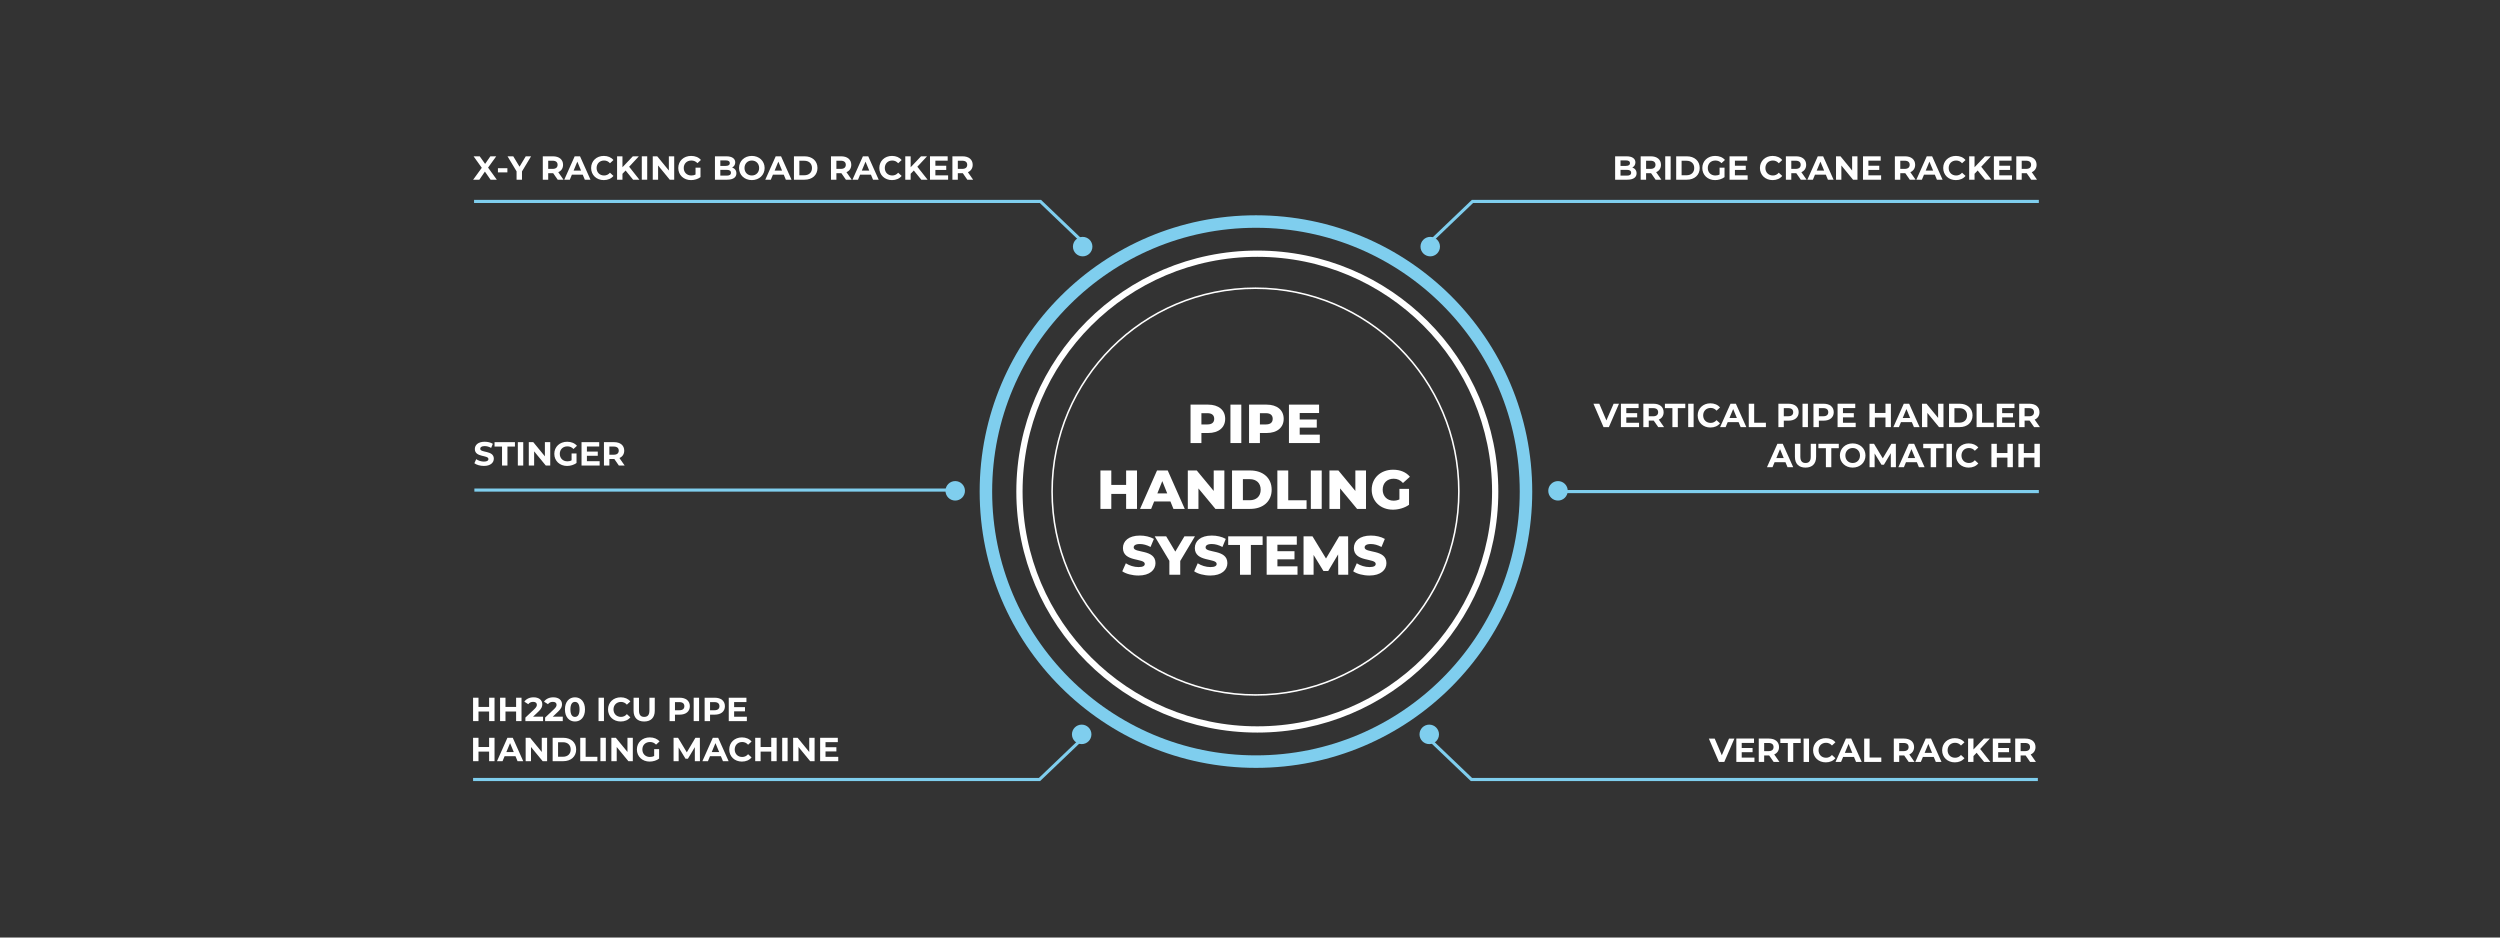 <?xml version="1.0" encoding="utf-8"?>
<!-- Generator: Adobe Illustrator 15.1.0, SVG Export Plug-In . SVG Version: 6.00 Build 0)  -->
<!DOCTYPE svg PUBLIC "-//W3C//DTD SVG 1.1//EN" "http://www.w3.org/Graphics/SVG/1.1/DTD/svg11.dtd">
<svg version="1.1" id="Livello_1" xmlns="http://www.w3.org/2000/svg" xmlns:xlink="http://www.w3.org/1999/xlink" x="0px" y="0px"
	 width="1600px" height="600px" viewBox="0 0 1600 600" enable-background="new 0 0 1600 600" xml:space="preserve">
<rect x="0" y="0" width="1600" height="600" fill="#333333" stroke="none"/>
<g>
	<circle fill="none" stroke="#FFFFFF" stroke-miterlimit="10" cx="803.501" cy="314.609" r="130.159"/>
	<circle fill="none" stroke="#FFFFFF" stroke-width="4" stroke-miterlimit="10" cx="804.689" cy="314.609" r="152.239"/>
	<circle fill="none" stroke="#7FCEEE" stroke-width="8" stroke-miterlimit="10" cx="803.807" cy="314.609" r="172.826"/>
	<g>
		<polyline fill="none" stroke="#7FCEEE" stroke-width="2" stroke-miterlimit="10" points="303.4,128.936 665.889,128.936 
			694.096,155.907 		"/>
		<circle fill="#7FCEEE" cx="692.909" cy="157.836" r="6.235"/>
	</g>
	<g>
		<polyline fill="none" stroke="#7FCEEE" stroke-width="2" stroke-miterlimit="10" points="1304.857,128.936 942.369,128.936 
			914.162,155.907 		"/>
		<circle fill="#7FCEEE" cx="915.351" cy="157.836" r="6.235"/>
	</g>
	<g>
		<polyline fill="none" stroke="#7FCEEE" stroke-width="2" stroke-miterlimit="10" points="302.772,498.896 665.261,498.896 
			693.469,471.926 		"/>
		<circle fill="#7FCEEE" cx="692.281" cy="469.996" r="6.235"/>
	</g>
	<g>
		<polyline fill="none" stroke="#7FCEEE" stroke-width="2" stroke-miterlimit="10" points="1304.23,498.896 941.742,498.896 
			913.535,471.926 		"/>
		<circle fill="#7FCEEE" cx="914.722" cy="469.996" r="6.235"/>
	</g>
	<g>
		<g>
			<circle fill="#7FCEEE" cx="997.121" cy="314.13" r="6.234"/>
		</g>
		
			<line fill="none" stroke="#7FCEEE" stroke-width="2" stroke-miterlimit="10" x1="997.121" y1="314.609" x2="1304.857" y2="314.609"/>
	</g>
	<g>
		<g>
			<circle fill="#7FCEEE" cx="611.336" cy="314.129" r="6.236"/>
		</g>
		
			<line fill="none" stroke="#7FCEEE" stroke-width="2" stroke-miterlimit="10" x1="611.336" y1="313.648" x2="303.599" y2="313.648"/>
	</g>
	<g>
		<path fill="#FFFFFF" d="M303.599,296.471l1.176-2.609c1.262,0.92,3.143,1.561,4.94,1.561c2.053,0,2.887-0.684,2.887-1.604
			c0-2.801-8.704-0.877-8.704-6.437c0-2.545,2.053-4.662,6.309-4.662c1.882,0,3.807,0.449,5.197,1.326l-1.069,2.63
			c-1.39-0.791-2.823-1.176-4.149-1.176c-2.053,0-2.844,0.77-2.844,1.71c0,2.759,8.704,0.856,8.704,6.352
			c0,2.501-2.074,4.641-6.352,4.641C307.319,298.204,304.924,297.498,303.599,296.471z"/>
		<path fill="#FFFFFF" d="M321.3,285.8h-4.791v-2.823h13.046v2.823h-4.79v12.146H321.3V285.8z"/>
		<path fill="#FFFFFF" d="M331.412,282.977h3.465v14.969h-3.465V282.977z"/>
		<path fill="#FFFFFF" d="M352.152,282.977v14.969h-2.844l-7.462-9.088v9.088h-3.421v-14.969h2.865l7.442,9.088v-9.088H352.152z"/>
		<path fill="#FFFFFF" d="M365.813,290.227h3.164v6.073c-1.646,1.24-3.913,1.904-6.052,1.904c-4.705,0-8.168-3.229-8.168-7.742
			s3.463-7.741,8.233-7.741c2.631,0,4.811,0.898,6.265,2.588l-2.225,2.053c-1.09-1.155-2.352-1.689-3.869-1.689
			c-2.909,0-4.896,1.946-4.896,4.79c0,2.801,1.987,4.791,4.853,4.791c0.942,0,1.819-0.171,2.696-0.642V290.227z"/>
		<path fill="#FFFFFF" d="M383.771,295.167v2.78h-11.59v-14.969h11.313v2.78h-7.87v3.251h6.95v2.694h-6.95v3.464H383.771z"/>
		<path fill="#FFFFFF" d="M396.062,297.946l-2.886-4.17h-0.172h-3.015v4.17h-3.464v-14.969h6.479c3.999,0,6.501,2.074,6.501,5.432
			c0,2.246-1.133,3.892-3.08,4.727l3.357,4.811H396.062z M392.812,285.8h-2.823v5.219h2.823c2.118,0,3.186-0.984,3.186-2.61
			C395.998,286.762,394.93,285.8,392.812,285.8z"/>
	</g>
	<g>
		<path fill="#FFFFFF" d="M316.501,446.536v14.969h-3.464v-6.137h-6.8v6.137h-3.464v-14.969h3.464v5.902h6.8v-5.902H316.501z"/>
		<path fill="#FFFFFF" d="M333.773,446.536v14.969h-3.463v-6.137h-6.801v6.137h-3.463v-14.969h3.463v5.902h6.801v-5.902H333.773z"/>
		<path fill="#FFFFFF" d="M347.562,458.683v2.822H336.25v-2.245l5.774-5.453c1.325-1.262,1.561-2.031,1.561-2.759
			c0-1.176-0.813-1.86-2.395-1.86c-1.283,0-2.374,0.491-3.102,1.498l-2.523-1.626c1.154-1.688,3.251-2.78,5.944-2.78
			c3.337,0,5.56,1.711,5.56,4.427c0,1.455-0.406,2.78-2.501,4.727l-3.444,3.25H347.562z"/>
		<path fill="#FFFFFF" d="M360.176,458.683v2.822h-11.313v-2.245l5.773-5.453c1.326-1.262,1.562-2.031,1.562-2.759
			c0-1.176-0.812-1.86-2.395-1.86c-1.284,0-2.375,0.491-3.1,1.498l-2.524-1.626c1.155-1.688,3.25-2.78,5.945-2.78
			c3.335,0,5.56,1.711,5.56,4.427c0,1.455-0.407,2.78-2.503,4.727l-3.442,3.25H360.176z"/>
		<path fill="#FFFFFF" d="M361.561,454.021c0-4.941,2.738-7.742,6.417-7.742c3.7,0,6.415,2.801,6.415,7.742
			c0,4.938-2.715,7.741-6.415,7.741C364.298,461.763,361.561,458.96,361.561,454.021z M370.907,454.021
			c0-3.401-1.197-4.812-2.93-4.812c-1.711,0-2.909,1.41-2.909,4.812c0,3.399,1.198,4.811,2.909,4.811
			C369.71,458.832,370.907,457.421,370.907,454.021z"/>
		<path fill="#FFFFFF" d="M383.067,446.536h3.464v14.969h-3.464V446.536z"/>
		<path fill="#FFFFFF" d="M389.138,454.021c0-4.513,3.464-7.742,8.127-7.742c2.586,0,4.746,0.94,6.159,2.652l-2.225,2.052
			c-1.004-1.153-2.267-1.752-3.764-1.752c-2.801,0-4.79,1.967-4.79,4.79c0,2.822,1.988,4.791,4.79,4.791
			c1.498,0,2.76-0.601,3.764-1.776l2.225,2.053c-1.413,1.732-3.573,2.674-6.181,2.674
			C392.603,461.763,389.138,458.534,389.138,454.021z"/>
		<path fill="#FFFFFF" d="M405.493,454.92v-8.384h3.463v8.254c0,2.846,1.241,4.022,3.336,4.022c2.117,0,3.336-1.177,3.336-4.022
			v-8.254h3.421v8.384c0,4.404-2.522,6.843-6.779,6.843C408.017,461.763,405.493,459.324,405.493,454.92z"/>
		<path fill="#FFFFFF" d="M441.497,451.968c0,3.337-2.502,5.41-6.5,5.41h-3.015v4.127h-3.465v-14.969h6.48
			C438.995,446.536,441.497,448.609,441.497,451.968z M437.989,451.968c0-1.646-1.069-2.609-3.185-2.609h-2.823v5.197h2.823
			C436.92,454.556,437.989,453.592,437.989,451.968z"/>
		<path fill="#FFFFFF" d="M443.952,446.536h3.465v14.969h-3.465V446.536z"/>
		<path fill="#FFFFFF" d="M463.944,451.968c0,3.337-2.502,5.41-6.5,5.41h-3.016v4.127h-3.464v-14.969h6.48
			C461.442,446.536,463.944,448.609,463.944,451.968z M460.438,451.968c0-1.646-1.07-2.609-3.186-2.609h-2.823v5.197h2.823
			C459.368,454.556,460.438,453.592,460.438,451.968z"/>
		<path fill="#FFFFFF" d="M477.989,458.727v2.778h-11.591v-14.969h11.313v2.78h-7.871v3.251h6.95v2.693h-6.95v3.466H477.989z"/>
		<path fill="#FFFFFF" d="M316.501,472.188v14.97h-3.464v-6.137h-6.8v6.137h-3.464v-14.97h3.464v5.903h6.8v-5.903H316.501z"/>
		<path fill="#FFFFFF" d="M329.904,483.951h-6.95l-1.327,3.207h-3.549l6.671-14.97h3.421l6.694,14.97h-3.636L329.904,483.951z
			 M328.813,481.32l-2.374-5.73l-2.373,5.73H328.813z"/>
		<path fill="#FFFFFF" d="M350.15,472.188v14.97h-2.844l-7.464-9.088v9.088h-3.421v-14.97h2.866l7.442,9.089v-9.089H350.15z"/>
		<path fill="#FFFFFF" d="M353.695,472.188h6.8c4.897,0,8.254,2.951,8.254,7.486c0,4.532-3.357,7.483-8.254,7.483h-6.8V472.188z
			 M360.324,484.314c2.972,0,4.918-1.775,4.918-4.64c0-2.865-1.946-4.642-4.918-4.642h-3.166v9.281H360.324z"/>
		<path fill="#FFFFFF" d="M371.352,472.188h3.464v12.148h7.505v2.821h-10.97V472.188z"/>
		<path fill="#FFFFFF" d="M384.265,472.188h3.464v14.97h-3.464V472.188z"/>
		<path fill="#FFFFFF" d="M405.005,472.188v14.97h-2.844l-7.464-9.088v9.088h-3.421v-14.97h2.866l7.441,9.089v-9.089H405.005z"/>
		<path fill="#FFFFFF" d="M418.664,479.438h3.166v6.075c-1.646,1.24-3.913,1.903-6.052,1.903c-4.704,0-8.168-3.229-8.168-7.741
			c0-4.513,3.464-7.742,8.232-7.742c2.631,0,4.813,0.899,6.266,2.588l-2.224,2.053c-1.09-1.155-2.352-1.688-3.871-1.688
			c-2.909,0-4.897,1.944-4.897,4.79c0,2.8,1.988,4.791,4.854,4.791c0.94,0,1.817-0.173,2.694-0.644V479.438z"/>
		<path fill="#FFFFFF" d="M444.704,487.158l-0.022-8.98l-4.405,7.398h-1.561l-4.383-7.208v8.79h-3.251v-14.97h2.866l5.603,9.303
			l5.516-9.303h2.844l0.044,14.97H444.704z"/>
		<path fill="#FFFFFF" d="M461.355,483.951h-6.95l-1.325,3.207h-3.551l6.673-14.97h3.421l6.693,14.97h-3.635L461.355,483.951z
			 M460.266,481.32l-2.374-5.73l-2.374,5.73H460.266z"/>
		<path fill="#FFFFFF" d="M466.719,479.675c0-4.513,3.465-7.742,8.127-7.742c2.587,0,4.747,0.94,6.158,2.652l-2.224,2.052
			c-1.006-1.154-2.267-1.752-3.765-1.752c-2.801,0-4.79,1.967-4.79,4.79c0,2.822,1.989,4.791,4.79,4.791
			c1.498,0,2.758-0.6,3.765-1.776l2.224,2.054c-1.412,1.731-3.571,2.673-6.181,2.673
			C470.184,487.416,466.719,484.187,466.719,479.675z"/>
		<path fill="#FFFFFF" d="M497.059,472.188v14.97h-3.464v-6.137h-6.8v6.137h-3.465v-14.97h3.465v5.903h6.8v-5.903H497.059z"/>
		<path fill="#FFFFFF" d="M500.604,472.188h3.463v14.97h-3.463V472.188z"/>
		<path fill="#FFFFFF" d="M521.345,472.188v14.97h-2.844l-7.463-9.088v9.088h-3.422v-14.97h2.866l7.441,9.089v-9.089H521.345z"/>
		<path fill="#FFFFFF" d="M536.479,484.379v2.779h-11.59v-14.97h11.313v2.781h-7.871v3.251h6.95v2.693h-6.95v3.465H536.479z"/>
	</g>
	<g>
		<path fill="#FFFFFF" d="M1110.02,472.685l-6.479,14.969h-3.422l-6.457-14.969h3.742l4.555,10.691l4.619-10.691H1110.02z"/>
		<path fill="#FFFFFF" d="M1122.846,484.873v2.78h-11.59v-14.969h11.313v2.779h-7.869v3.251h6.951v2.693h-6.951v3.465H1122.846z"/>
		<path fill="#FFFFFF" d="M1135.139,487.653l-2.889-4.171h-0.17h-3.016v4.171h-3.465v-14.969h6.48c3.998,0,6.5,2.073,6.5,5.431
			c0,2.246-1.133,3.892-3.078,4.728l3.357,4.811H1135.139z M1131.887,475.507h-2.822v5.218h2.822c2.117,0,3.186-0.983,3.186-2.609
			C1135.072,476.469,1134.004,475.507,1131.887,475.507z"/>
		<path fill="#FFFFFF" d="M1144.199,475.507h-4.791v-2.822h13.047v2.822h-4.791v12.146h-3.465V475.507z"/>
		<path fill="#FFFFFF" d="M1154.311,472.685h3.465v14.969h-3.465V472.685z"/>
		<path fill="#FFFFFF" d="M1160.381,480.169c0-4.513,3.467-7.742,8.127-7.742c2.588,0,4.746,0.942,6.158,2.652l-2.223,2.053
			c-1.008-1.155-2.268-1.753-3.764-1.753c-2.803,0-4.791,1.967-4.791,4.79c0,2.822,1.988,4.791,4.791,4.791
			c1.496,0,2.756-0.601,3.764-1.776l2.223,2.053c-1.412,1.733-3.57,2.675-6.18,2.675
			C1163.848,487.911,1160.381,484.681,1160.381,480.169z"/>
		<path fill="#FFFFFF" d="M1186.551,484.445h-6.949l-1.326,3.208h-3.549l6.672-14.969h3.42l6.695,14.969h-3.637L1186.551,484.445z
			 M1185.461,481.814l-2.373-5.729l-2.375,5.729H1185.461z"/>
		<path fill="#FFFFFF" d="M1193.07,472.685h3.463v12.146h7.506v2.823h-10.969V472.685z"/>
		<path fill="#FFFFFF" d="M1221.568,487.653l-2.887-4.171h-0.172h-3.016v4.171h-3.463v-14.969h6.479
			c3.998,0,6.502,2.073,6.502,5.431c0,2.246-1.135,3.892-3.08,4.728l3.357,4.811H1221.568z M1218.318,475.507h-2.824v5.218h2.824
			c2.117,0,3.186-0.983,3.186-2.609C1221.504,476.469,1220.436,475.507,1218.318,475.507z"/>
		<path fill="#FFFFFF" d="M1237.602,484.445h-6.949l-1.326,3.208h-3.551l6.674-14.969h3.422l6.691,14.969h-3.635L1237.602,484.445z
			 M1236.51,481.814l-2.371-5.729l-2.375,5.729H1236.51z"/>
		<path fill="#FFFFFF" d="M1242.965,480.169c0-4.513,3.465-7.742,8.127-7.742c2.586,0,4.746,0.942,6.158,2.652l-2.225,2.053
			c-1.006-1.155-2.266-1.753-3.764-1.753c-2.801,0-4.789,1.967-4.789,4.79c0,2.822,1.988,4.791,4.789,4.791
			c1.498,0,2.758-0.601,3.764-1.776l2.225,2.053c-1.412,1.733-3.572,2.675-6.182,2.675
			C1246.43,487.911,1242.965,484.681,1242.965,480.169z"/>
		<path fill="#FFFFFF" d="M1265.029,481.773l-2.012,2.095v3.785h-3.441v-14.969h3.441v6.992l6.629-6.992h3.852l-6.203,6.672
			l6.564,8.297h-4.041L1265.029,481.773z"/>
		<path fill="#FFFFFF" d="M1286.986,484.873v2.78h-11.59v-14.969h11.313v2.779h-7.871v3.251h6.949v2.693h-6.949v3.465H1286.986z"/>
		<path fill="#FFFFFF" d="M1299.277,487.653l-2.887-4.171h-0.172h-3.016v4.171h-3.463v-14.969h6.479c4,0,6.5,2.073,6.5,5.431
			c0,2.246-1.133,3.892-3.078,4.728l3.357,4.811H1299.277z M1296.027,475.507h-2.824v5.218h2.824c2.117,0,3.186-0.983,3.186-2.609
			C1299.213,476.469,1298.145,475.507,1296.027,475.507z"/>
	</g>
	<g>
		<path fill="#FFFFFF" d="M1036.158,258.384l-6.48,14.97h-3.422l-6.459-14.97h3.744l4.555,10.692l4.619-10.692H1036.158z"/>
		<path fill="#FFFFFF" d="M1048.984,270.573v2.78h-11.592v-14.97h11.313v2.78h-7.871v3.25h6.953v2.695h-6.953v3.464H1048.984z"/>
		<path fill="#FFFFFF" d="M1061.275,273.354l-2.889-4.17h-0.17h-3.016v4.17h-3.465v-14.97h6.48c3.998,0,6.502,2.074,6.502,5.432
			c0,2.246-1.135,3.892-3.08,4.726l3.357,4.812H1061.275z M1058.023,261.207h-2.822v5.218h2.822c2.117,0,3.188-0.984,3.188-2.609
			C1061.211,262.169,1060.141,261.207,1058.023,261.207z"/>
		<path fill="#FFFFFF" d="M1070.336,261.207h-4.789v-2.823h13.045v2.823h-4.789v12.146h-3.467V261.207z"/>
		<path fill="#FFFFFF" d="M1080.449,258.384h3.463v14.97h-3.463V258.384z"/>
		<path fill="#FFFFFF" d="M1086.518,265.869c0-4.513,3.467-7.742,8.129-7.742c2.588,0,4.746,0.94,6.158,2.651l-2.223,2.053
			c-1.008-1.155-2.268-1.753-3.766-1.753c-2.801,0-4.791,1.967-4.791,4.791c0,2.822,1.99,4.79,4.791,4.79
			c1.498,0,2.758-0.599,3.766-1.775l2.223,2.053c-1.412,1.732-3.57,2.673-6.18,2.673
			C1089.984,273.61,1086.518,270.38,1086.518,265.869z"/>
		<path fill="#FFFFFF" d="M1112.689,270.146h-6.949l-1.328,3.208h-3.549l6.672-14.97h3.422l6.693,14.97h-3.635L1112.689,270.146z
			 M1111.6,267.515l-2.375-5.731l-2.373,5.731H1111.6z"/>
		<path fill="#FFFFFF" d="M1119.209,258.384h3.463v12.147h7.506v2.823h-10.969V258.384z"/>
		<path fill="#FFFFFF" d="M1151.15,263.816c0,3.335-2.504,5.41-6.502,5.41h-3.016v4.127h-3.463v-14.97h6.479
			C1148.646,258.384,1151.15,260.458,1151.15,263.816z M1147.643,263.816c0-1.647-1.07-2.609-3.188-2.609h-2.822v5.197h2.822
			C1146.572,266.404,1147.643,265.44,1147.643,263.816z"/>
		<path fill="#FFFFFF" d="M1153.604,258.384h3.465v14.97h-3.465V258.384z"/>
		<path fill="#FFFFFF" d="M1173.596,263.816c0,3.335-2.504,5.41-6.5,5.41h-3.016v4.127h-3.465v-14.97h6.48
			C1171.092,258.384,1173.596,260.458,1173.596,263.816z M1170.088,263.816c0-1.647-1.07-2.609-3.186-2.609h-2.822v5.197h2.822
			C1169.018,266.404,1170.088,265.44,1170.088,263.816z"/>
		<path fill="#FFFFFF" d="M1187.641,270.573v2.78h-11.59v-14.97h11.313v2.78h-7.869v3.25h6.949v2.695h-6.949v3.464H1187.641z"/>
		<path fill="#FFFFFF" d="M1210.172,258.384v14.97h-3.463v-6.137h-6.801v6.137h-3.465v-14.97h3.465v5.902h6.801v-5.902H1210.172z"/>
		<path fill="#FFFFFF" d="M1223.576,270.146h-6.949l-1.326,3.208h-3.551l6.672-14.97h3.422l6.693,14.97h-3.635L1223.576,270.146z
			 M1222.484,267.515l-2.373-5.731l-2.373,5.731H1222.484z"/>
		<path fill="#FFFFFF" d="M1243.82,258.384v14.97h-2.842l-7.463-9.089v9.089h-3.422v-14.97h2.865l7.441,9.088v-9.088H1243.82z"/>
		<path fill="#FFFFFF" d="M1247.367,258.384h6.801c4.896,0,8.254,2.951,8.254,7.485c0,4.533-3.357,7.484-8.254,7.484h-6.801V258.384
			z M1253.996,270.51c2.973,0,4.918-1.776,4.918-4.641c0-2.866-1.945-4.641-4.918-4.641h-3.166v9.281H1253.996z"/>
		<path fill="#FFFFFF" d="M1265.025,258.384h3.463v12.147h7.508v2.823h-10.971V258.384z"/>
		<path fill="#FFFFFF" d="M1289.527,270.573v2.78h-11.59v-14.97h11.313v2.78h-7.871v3.25h6.949v2.695h-6.949v3.464H1289.527z"/>
		<path fill="#FFFFFF" d="M1301.818,273.354l-2.887-4.17h-0.172h-3.016v4.17h-3.463v-14.97h6.479c4,0,6.502,2.074,6.502,5.432
			c0,2.246-1.133,3.892-3.08,4.726l3.357,4.812H1301.818z M1298.568,261.207h-2.824v5.218h2.824c2.117,0,3.186-0.984,3.186-2.609
			C1301.754,262.169,1300.686,261.207,1298.568,261.207z"/>
		<g>
			<path fill="#FFFFFF" d="M1142.684,295.799h-6.951l-1.324,3.208h-3.551l6.672-14.97h3.422l6.693,14.97h-3.635L1142.684,295.799z
				 M1141.592,293.168l-2.373-5.73l-2.373,5.73H1141.592z"/>
			<path fill="#FFFFFF" d="M1148.75,292.42v-8.383h3.465v8.254c0,2.845,1.24,4.021,3.336,4.021c2.117,0,3.336-1.176,3.336-4.021
				v-8.254h3.422v8.383c0,4.405-2.523,6.842-6.777,6.842C1151.273,299.263,1148.75,296.825,1148.75,292.42z"/>
			<path fill="#FFFFFF" d="M1168.57,286.86h-4.791v-2.823h13.045v2.823h-4.791v12.146h-3.463V286.86z"/>
			<path fill="#FFFFFF" d="M1177.525,291.522c0-4.448,3.467-7.741,8.191-7.741c4.703,0,8.189,3.272,8.189,7.741
				c0,4.47-3.486,7.741-8.189,7.741C1180.992,299.263,1177.525,295.97,1177.525,291.522z M1190.4,291.522
				c0-2.844-2.012-4.79-4.684-4.79s-4.684,1.946-4.684,4.79c0,2.844,2.012,4.79,4.684,4.79S1190.4,294.366,1190.4,291.522z"/>
			<path fill="#FFFFFF" d="M1210.131,299.007l-0.021-8.981l-4.404,7.398h-1.561l-4.385-7.206v8.79h-3.25v-14.97h2.865l5.604,9.303
				l5.518-9.303h2.844l0.043,14.97H1210.131z"/>
			<path fill="#FFFFFF" d="M1226.783,295.799h-6.949l-1.324,3.208h-3.551l6.672-14.97h3.422l6.693,14.97h-3.635L1226.783,295.799z
				 M1225.693,293.168l-2.373-5.73l-2.375,5.73H1225.693z"/>
			<path fill="#FFFFFF" d="M1235.654,286.86h-4.791v-2.823h13.045v2.823h-4.791v12.146h-3.463V286.86z"/>
			<path fill="#FFFFFF" d="M1245.766,284.037h3.463v14.97h-3.463V284.037z"/>
			<path fill="#FFFFFF" d="M1251.836,291.522c0-4.512,3.465-7.741,8.127-7.741c2.586,0,4.748,0.941,6.158,2.652l-2.225,2.052
				c-1.004-1.154-2.266-1.753-3.762-1.753c-2.803,0-4.791,1.967-4.791,4.79s1.988,4.79,4.791,4.79c1.496,0,2.758-0.599,3.762-1.775
				l2.225,2.053c-1.41,1.732-3.572,2.673-6.18,2.673C1255.301,299.263,1251.836,296.034,1251.836,291.522z"/>
			<path fill="#FFFFFF" d="M1288.227,284.037v14.97h-3.465v-6.138h-6.801v6.138h-3.463v-14.97h3.463v5.902h6.801v-5.902H1288.227z"
				/>
			<path fill="#FFFFFF" d="M1305.5,284.037v14.97h-3.467v-6.138h-6.799v6.138h-3.465v-14.97h3.465v5.902h6.799v-5.902H1305.5z"/>
		</g>
	</g>
	<g>
		<path fill="#FFFFFF" d="M1047.41,110.925c0,2.587-2.051,4.084-5.988,4.084h-7.74V100.04h7.314c3.742,0,5.666,1.561,5.666,3.892
			c0,1.497-0.77,2.651-1.988,3.293C1046.342,107.76,1047.41,109.043,1047.41,110.925z M1037.127,102.649v3.529h3.441
			c1.689,0,2.607-0.6,2.607-1.776c0-1.176-0.918-1.753-2.607-1.753H1037.127z M1043.924,110.562c0-1.262-0.963-1.86-2.758-1.86
			h-4.039v3.699h4.039C1042.961,112.4,1043.924,111.845,1043.924,110.562z"/>
		<path fill="#FFFFFF" d="M1059.574,115.009l-2.887-4.17h-0.172h-3.016v4.17h-3.463V100.04h6.479c4,0,6.502,2.075,6.502,5.432
			c0,2.246-1.135,3.892-3.08,4.726l3.357,4.811H1059.574z M1056.324,102.863h-2.824v5.218h2.824c2.117,0,3.186-0.984,3.186-2.609
			C1059.51,103.825,1058.441,102.863,1056.324,102.863z"/>
		<path fill="#FFFFFF" d="M1065.75,100.04h3.465v14.969h-3.465V100.04z"/>
		<path fill="#FFFFFF" d="M1072.762,100.04h6.801c4.896,0,8.252,2.951,8.252,7.485c0,4.533-3.355,7.484-8.252,7.484h-6.801V100.04z
			 M1079.391,112.166c2.973,0,4.918-1.775,4.918-4.641c0-2.865-1.945-4.64-4.918-4.64h-3.166v9.281H1079.391z"/>
		<path fill="#FFFFFF" d="M1100.533,107.29h3.166v6.074c-1.646,1.239-3.914,1.903-6.053,1.903c-4.705,0-8.168-3.23-8.168-7.742
			c0-4.512,3.463-7.741,8.232-7.741c2.631,0,4.813,0.898,6.266,2.587l-2.225,2.053c-1.09-1.155-2.352-1.689-3.869-1.689
			c-2.908,0-4.896,1.946-4.896,4.79c0,2.801,1.988,4.791,4.852,4.791c0.941,0,1.818-0.171,2.695-0.642V107.29z"/>
		<path fill="#FFFFFF" d="M1118.492,112.229v2.78h-11.59V100.04h11.313v2.78h-7.871v3.25h6.949v2.694h-6.949v3.464H1118.492z"/>
		<path fill="#FFFFFF" d="M1126.355,107.525c0-4.512,3.463-7.741,8.125-7.741c2.588,0,4.748,0.94,6.158,2.651l-2.223,2.053
			c-1.006-1.155-2.268-1.753-3.764-1.753c-2.803,0-4.791,1.967-4.791,4.79c0,2.822,1.988,4.791,4.791,4.791
			c1.496,0,2.758-0.6,3.764-1.775l2.223,2.053c-1.41,1.732-3.57,2.674-6.18,2.674
			C1129.818,115.267,1126.355,112.037,1126.355,107.525z"/>
		<path fill="#FFFFFF" d="M1152.504,115.009l-2.887-4.17h-0.172h-3.016v4.17h-3.463V100.04h6.479c4,0,6.502,2.075,6.502,5.432
			c0,2.246-1.135,3.892-3.082,4.726l3.359,4.811H1152.504z M1149.252,102.863h-2.822v5.218h2.822c2.119,0,3.188-0.984,3.188-2.609
			C1152.439,103.825,1151.371,102.863,1149.252,102.863z"/>
		<path fill="#FFFFFF" d="M1168.535,111.802h-6.949l-1.324,3.208h-3.551l6.672-14.969h3.422l6.693,14.969h-3.635L1168.535,111.802z
			 M1167.445,109.171l-2.373-5.731l-2.375,5.731H1167.445z"/>
		<path fill="#FFFFFF" d="M1188.781,100.04v14.969h-2.844l-7.461-9.088v9.088h-3.422V100.04h2.863l7.441,9.089v-9.089H1188.781z"/>
		<path fill="#FFFFFF" d="M1203.918,112.229v2.78h-11.59V100.04h11.313v2.78h-7.869v3.25h6.949v2.694h-6.949v3.464H1203.918z"/>
		<path fill="#FFFFFF" d="M1222.26,115.009l-2.887-4.17h-0.172h-3.016v4.17h-3.465V100.04h6.48c3.998,0,6.5,2.075,6.5,5.432
			c0,2.246-1.133,3.892-3.078,4.726l3.357,4.811H1222.26z M1219.008,102.863h-2.822v5.218h2.822c2.117,0,3.188-0.984,3.188-2.609
			C1222.195,103.825,1221.125,102.863,1219.008,102.863z"/>
		<path fill="#FFFFFF" d="M1238.293,111.802h-6.949l-1.326,3.208h-3.549l6.67-14.969h3.422l6.693,14.969h-3.635L1238.293,111.802z
			 M1237.203,109.171l-2.375-5.731l-2.373,5.731H1237.203z"/>
		<path fill="#FFFFFF" d="M1243.656,107.525c0-4.512,3.465-7.741,8.125-7.741c2.588,0,4.748,0.94,6.16,2.651l-2.225,2.053
			c-1.006-1.155-2.268-1.753-3.762-1.753c-2.803,0-4.791,1.967-4.791,4.79c0,2.822,1.988,4.791,4.791,4.791
			c1.494,0,2.756-0.6,3.762-1.775l2.225,2.053c-1.412,1.732-3.572,2.674-6.18,2.674
			C1247.121,115.267,1243.656,112.037,1243.656,107.525z"/>
		<path fill="#FFFFFF" d="M1265.721,109.129l-2.01,2.095v3.785h-3.443V100.04h3.443v6.993l6.629-6.993h3.848l-6.201,6.673
			l6.566,8.296h-4.043L1265.721,109.129z"/>
		<path fill="#FFFFFF" d="M1287.676,112.229v2.78h-11.59V100.04h11.313v2.78h-7.867v3.25h6.949v2.694h-6.949v3.464H1287.676z"/>
		<path fill="#FFFFFF" d="M1299.969,115.009l-2.887-4.17h-0.172h-3.016v4.17h-3.465V100.04h6.48c3.998,0,6.502,2.075,6.502,5.432
			c0,2.246-1.135,3.892-3.08,4.726l3.357,4.811H1299.969z M1296.717,102.863h-2.822v5.218h2.822c2.117,0,3.188-0.984,3.188-2.609
			C1299.904,103.825,1298.834,102.863,1296.717,102.863z"/>
	</g>
	<g>
		<path fill="#FFFFFF" d="M313.953,115.01l-3.614-5.197l-3.552,5.197h-3.976l5.538-7.613l-5.26-7.357h3.936l3.442,4.854l3.378-4.854
			h3.743l-5.218,7.228l5.581,7.742H313.953z"/>
		<path fill="#FFFFFF" d="M318.673,107.654h6.052v2.673h-6.052V107.654z"/>
		<path fill="#FFFFFF" d="M334.069,109.707v5.303h-3.466v-5.346l-5.794-9.624h3.678l3.999,6.651l3.998-6.651h3.4L334.069,109.707z"
			/>
		<path fill="#FFFFFF" d="M356.923,115.01l-2.888-4.17h-0.17h-3.016v4.17h-3.464v-14.97h6.48c3.998,0,6.5,2.075,6.5,5.432
			c0,2.246-1.134,3.892-3.079,4.726l3.358,4.812H356.923z M353.672,102.863h-2.823v5.219h2.823c2.116,0,3.186-0.984,3.186-2.609
			C356.858,103.826,355.788,102.863,353.672,102.863z"/>
		<path fill="#FFFFFF" d="M372.956,111.803h-6.95l-1.327,3.208h-3.549l6.671-14.97h3.422l6.693,14.97h-3.636L372.956,111.803z
			 M371.865,109.172l-2.375-5.731l-2.373,5.731H371.865z"/>
		<path fill="#FFFFFF" d="M378.318,107.526c0-4.513,3.464-7.742,8.127-7.742c2.586,0,4.747,0.941,6.159,2.651l-2.225,2.053
			c-1.005-1.155-2.266-1.753-3.764-1.753c-2.801,0-4.79,1.967-4.79,4.791c0,2.822,1.989,4.79,4.79,4.79
			c1.498,0,2.759-0.599,3.764-1.775l2.225,2.052c-1.413,1.732-3.573,2.674-6.181,2.674
			C381.782,115.267,378.318,112.038,378.318,107.526z"/>
		<path fill="#FFFFFF" d="M400.382,109.129l-2.009,2.095v3.786h-3.443v-14.97h3.443v6.993l6.629-6.993h3.85l-6.203,6.673
			l6.565,8.297h-4.042L400.382,109.129z"/>
		<path fill="#FFFFFF" d="M410.748,100.041h3.465v14.97h-3.465V100.041z"/>
		<path fill="#FFFFFF" d="M431.489,100.041v14.97h-2.844l-7.462-9.089v9.089h-3.421v-14.97h2.865l7.441,9.089v-9.089H431.489z"/>
		<path fill="#FFFFFF" d="M445.149,107.29h3.165v6.074c-1.646,1.24-3.913,1.903-6.052,1.903c-4.705,0-8.167-3.229-8.167-7.741
			c0-4.513,3.463-7.742,8.233-7.742c2.63,0,4.811,0.898,6.265,2.588l-2.225,2.053c-1.09-1.155-2.352-1.689-3.87-1.689
			c-2.909,0-4.897,1.946-4.897,4.791c0,2.801,1.988,4.79,4.853,4.79c0.942,0,1.818-0.171,2.695-0.642V107.29z"/>
		<path fill="#FFFFFF" d="M471.294,110.926c0,2.587-2.053,4.084-5.987,4.084h-7.741v-14.97h7.314c3.742,0,5.667,1.561,5.667,3.893
			c0,1.497-0.77,2.651-1.991,3.292C470.226,107.76,471.294,109.044,471.294,110.926z M461.009,102.65v3.529h3.442
			c1.691,0,2.61-0.6,2.61-1.775c0-1.176-0.918-1.754-2.61-1.754H461.009z M467.81,110.562c0-1.262-0.962-1.86-2.759-1.86h-4.042
			v3.699h4.042C466.848,112.401,467.81,111.846,467.81,110.562z"/>
		<path fill="#FFFFFF" d="M472.979,107.526c0-4.448,3.465-7.742,8.19-7.742c4.706,0,8.19,3.272,8.19,7.742
			c0,4.469-3.485,7.741-8.19,7.741C476.444,115.267,472.979,111.974,472.979,107.526z M485.853,107.526
			c0-2.845-2.009-4.791-4.684-4.791c-2.672,0-4.682,1.946-4.682,4.791c0,2.844,2.01,4.79,4.682,4.79
			C483.844,112.316,485.853,110.37,485.853,107.526z"/>
		<path fill="#FFFFFF" d="M501.608,111.803h-6.95l-1.326,3.208h-3.55l6.673-14.97h3.421l6.693,14.97h-3.634L501.608,111.803z
			 M500.518,109.172l-2.373-5.731l-2.375,5.731H500.518z"/>
		<path fill="#FFFFFF" d="M508.126,100.041h6.799c4.897,0,8.256,2.952,8.256,7.485c0,4.533-3.359,7.484-8.256,7.484h-6.799V100.041z
			 M514.755,112.166c2.973,0,4.918-1.775,4.918-4.64c0-2.866-1.946-4.641-4.918-4.641h-3.165v9.281H514.755z"/>
		<path fill="#FFFFFF" d="M541.371,115.01l-2.887-4.17h-0.172h-3.015v4.17h-3.464v-14.97h6.479c3.999,0,6.502,2.075,6.502,5.432
			c0,2.246-1.135,3.892-3.081,4.726l3.358,4.812H541.371z M538.12,102.863h-2.823v5.219h2.823c2.118,0,3.188-0.984,3.188-2.609
			C541.307,103.826,540.238,102.863,538.12,102.863z"/>
		<path fill="#FFFFFF" d="M557.405,111.803h-6.95l-1.326,3.208h-3.55l6.672-14.97h3.421l6.693,14.97h-3.635L557.405,111.803z
			 M556.313,109.172l-2.373-5.731l-2.373,5.731H556.313z"/>
		<path fill="#FFFFFF" d="M562.768,107.526c0-4.513,3.464-7.742,8.127-7.742c2.586,0,4.746,0.941,6.159,2.651l-2.225,2.053
			c-1.004-1.155-2.267-1.753-3.764-1.753c-2.801,0-4.79,1.967-4.79,4.791c0,2.822,1.989,4.79,4.79,4.79
			c1.497,0,2.759-0.599,3.764-1.775l2.225,2.052c-1.413,1.732-3.572,2.674-6.181,2.674
			C566.232,115.267,562.768,112.038,562.768,107.526z"/>
		<path fill="#FFFFFF" d="M584.831,109.129l-2.009,2.095v3.786h-3.444v-14.97h3.444v6.993l6.628-6.993h3.85l-6.203,6.673
			l6.566,8.297h-4.042L584.831,109.129z"/>
		<path fill="#FFFFFF" d="M606.789,112.23v2.78h-11.591v-14.97h11.313v2.78h-7.87v3.25h6.951v2.695h-6.951v3.464H606.789z"/>
		<path fill="#FFFFFF" d="M619.08,115.01l-2.887-4.17h-0.172h-3.015v4.17h-3.464v-14.97h6.479c4,0,6.502,2.075,6.502,5.432
			c0,2.246-1.135,3.892-3.081,4.726l3.358,4.812H619.08z M615.829,102.863h-2.823v5.219h2.823c2.118,0,3.188-0.984,3.188-2.609
			C619.017,103.826,617.947,102.863,615.829,102.863z"/>
	</g>
	<g>
		<path fill="#FFFFFF" d="M784.117,268.058c0,5.585-4.216,9.065-10.927,9.065h-4.285v6.429h-6.957v-24.593h11.242
			C779.901,258.959,784.117,262.436,784.117,268.058z M777.091,268.058c0-2.285-1.439-3.619-4.322-3.619h-3.864v7.203h3.864
			C775.652,271.643,777.091,270.307,777.091,268.058z"/>
		<path fill="#FFFFFF" d="M787.486,258.959h6.954v24.593h-6.954V258.959z"/>
		<path fill="#FFFFFF" d="M821.561,268.058c0,5.585-4.217,9.065-10.928,9.065h-4.287v6.429h-6.955v-24.593h11.242
			C817.344,258.959,821.561,262.436,821.561,268.058z M814.533,268.058c0-2.285-1.441-3.619-4.322-3.619h-3.865v7.203h3.865
			C813.092,271.643,814.533,270.307,814.533,268.058z"/>
		<path fill="#FFFFFF" d="M844.67,278.176v5.375h-19.744v-24.593h19.287v5.374h-12.402v4.146h10.928v5.2h-10.928v4.497H844.67z"/>
		<path fill="#FFFFFF" d="M727.677,301.106v24.593h-6.958v-9.593h-9.487v9.593h-6.955v-24.593h6.955v9.24h9.487v-9.24H727.677z"/>
		<path fill="#FFFFFF" d="M749.064,320.921h-10.4l-1.931,4.778h-7.098l10.854-24.593h6.854l10.892,24.593h-7.237L749.064,320.921z
			 M747.026,315.791l-3.164-7.871l-3.16,7.871H747.026z"/>
		<path fill="#FFFFFF" d="M783.591,301.106v24.593h-5.725l-10.858-13.105v13.105h-6.813v-24.593h5.725l10.855,13.104v-13.104
			H783.591z"/>
		<path fill="#FFFFFF" d="M788.501,301.106h11.628c8.151,0,13.739,4.742,13.739,12.298c0,7.553-5.588,12.295-13.739,12.295h-11.628
			V301.106z M799.851,320.147c4.181,0,6.99-2.493,6.99-6.743c0-4.253-2.81-6.747-6.99-6.747h-4.395v13.49H799.851z"/>
		<path fill="#FFFFFF" d="M817.512,301.106h6.957v19.077h11.734v5.516h-18.691V301.106z"/>
		<path fill="#FFFFFF" d="M838.936,301.106h6.959v24.593h-6.959V301.106z"/>
		<path fill="#FFFFFF" d="M874.24,301.106v24.593h-5.725l-10.855-13.105v13.105h-6.816v-24.593h5.725l10.857,13.104v-13.104H874.24z
			"/>
		<path fill="#FFFFFF" d="M895.629,312.875h6.148v10.189c-2.844,2.036-6.744,3.127-10.328,3.127
			c-7.836,0-13.561-5.306-13.561-12.787c0-7.484,5.725-12.79,13.701-12.79c4.604,0,8.328,1.582,10.75,4.498l-4.428,4.004
			c-1.684-1.863-3.617-2.74-5.971-2.74c-4.215,0-7.027,2.775-7.027,7.028c0,4.144,2.813,7.024,6.957,7.024
			c1.299,0,2.529-0.245,3.758-0.809V312.875z"/>
		<path fill="#FFFFFF" d="M718.254,365.635l2.285-5.13c2.178,1.439,5.269,2.425,8.117,2.425c2.881,0,4.006-0.809,4.006-2.004
			c0-3.899-13.983-1.054-13.983-10.187c0-4.396,3.583-7.979,10.89-7.979c3.197,0,6.498,0.741,8.924,2.145l-2.142,5.164
			c-2.354-1.264-4.672-1.896-6.818-1.896c-2.916,0-3.969,0.982-3.969,2.212c0,3.76,13.948,0.95,13.948,10.015
			c0,4.284-3.585,7.938-10.89,7.938C724.581,368.339,720.574,367.25,718.254,365.635z"/>
		<path fill="#FFFFFF" d="M755.349,359.026v8.82h-6.955v-8.922l-9.38-15.672h7.34l5.835,9.769l5.832-9.769h6.746L755.349,359.026z"
			/>
		<path fill="#FFFFFF" d="M764.268,365.635l2.283-5.13c2.18,1.439,5.271,2.425,8.117,2.425c2.879,0,4.003-0.809,4.003-2.004
			c0-3.899-13.981-1.054-13.981-10.187c0-4.396,3.583-7.979,10.89-7.979c3.199,0,6.502,0.741,8.926,2.145l-2.144,5.164
			c-2.355-1.264-4.674-1.896-6.816-1.896c-2.916,0-3.973,0.982-3.973,2.212c0,3.76,13.951,0.95,13.951,10.015
			c0,4.284-3.584,7.938-10.893,7.938C770.589,368.339,766.583,367.25,764.268,365.635z"/>
		<path fill="#FFFFFF" d="M793.598,348.77h-7.553v-5.517h22.027v5.517h-7.521v19.077h-6.954V348.77z"/>
		<path fill="#FFFFFF" d="M830.408,362.473v5.374h-19.744v-24.594h19.291v5.376h-12.404v4.146h10.926v5.2h-10.926v4.497H830.408z"/>
		<path fill="#FFFFFF" d="M856.473,367.847l-0.072-13.034l-6.322,10.609h-3.09l-6.291-10.258v12.683h-6.428v-24.594h5.725
			l8.645,14.194l8.43-14.194h5.729l0.072,24.594H856.473z"/>
		<path fill="#FFFFFF" d="M866.055,365.635l2.283-5.13c2.18,1.439,5.27,2.425,8.117,2.425c2.877,0,4.004-0.809,4.004-2.004
			c0-3.899-13.984-1.054-13.984-10.187c0-4.396,3.584-7.979,10.893-7.979c3.197,0,6.502,0.741,8.924,2.145l-2.143,5.164
			c-2.354-1.264-4.674-1.896-6.816-1.896c-2.916,0-3.973,0.982-3.973,2.212c0,3.76,13.949,0.95,13.949,10.015
			c0,4.284-3.58,7.938-10.893,7.938C872.377,368.339,868.373,367.25,866.055,365.635z"/>
	</g>
</g>
</svg>
